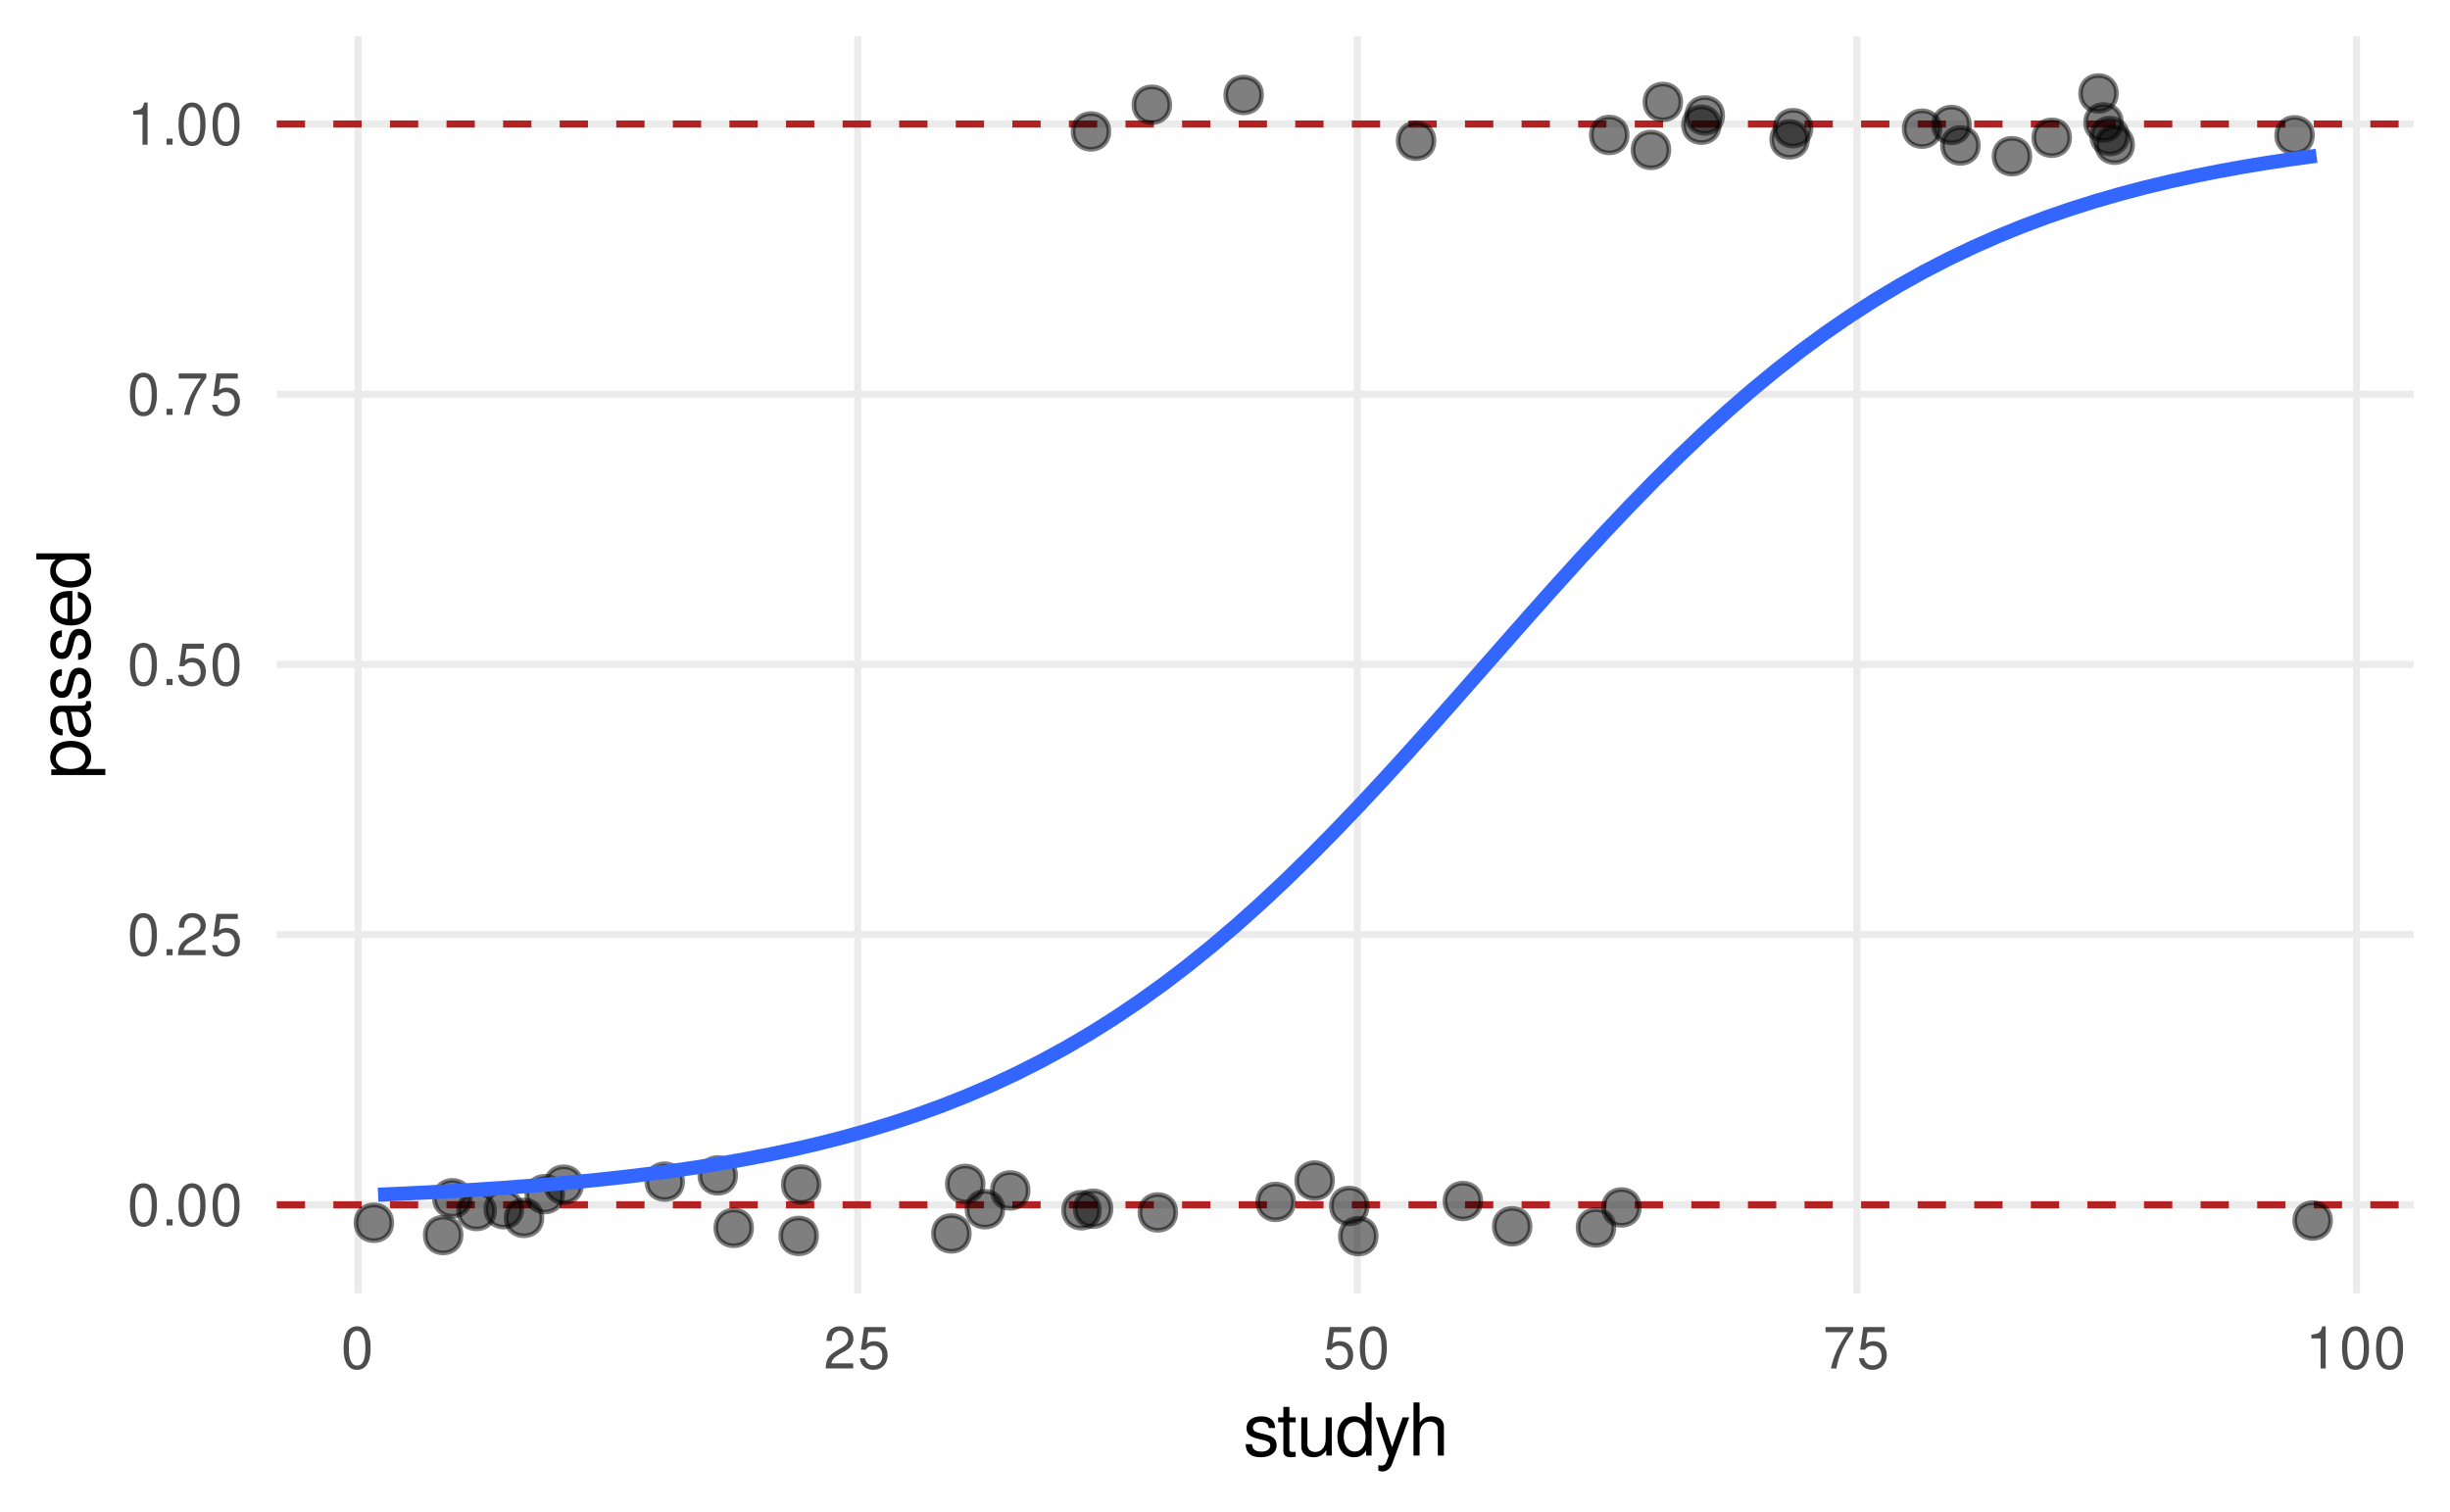 <?xml version="1.0" encoding="UTF-8"?>
<svg xmlns="http://www.w3.org/2000/svg" xmlns:xlink="http://www.w3.org/1999/xlink" width="504pt" height="311pt" viewBox="0 0 504 311" version="1.1">
<defs>
<g>
<symbol overflow="visible" id="glyph0-0">
<path style="stroke:none;" d=""/>
</symbol>
<symbol overflow="visible" id="glyph0-1">
<path style="stroke:none;" d="M 3.297 -8.672 C 2.516 -8.672 1.781 -8.312 1.344 -7.734 C 0.797 -6.953 0.516 -5.812 0.516 -4.203 C 0.516 -1.266 1.469 0.281 3.297 0.281 C 5.094 0.281 6.078 -1.266 6.078 -4.125 C 6.078 -5.812 5.812 -6.938 5.25 -7.734 C 4.812 -8.328 4.109 -8.672 3.297 -8.672 Z M 3.297 -7.734 C 4.438 -7.734 5 -6.578 5 -4.219 C 5 -1.75 4.453 -0.594 3.281 -0.594 C 2.156 -0.594 1.594 -1.797 1.594 -4.188 C 1.594 -6.578 2.156 -7.734 3.297 -7.734 Z M 3.297 -7.734 "/>
</symbol>
<symbol overflow="visible" id="glyph0-2">
<path style="stroke:none;" d="M 2.297 -1.25 L 1.047 -1.25 L 1.047 0 L 2.297 0 Z M 2.297 -1.25 "/>
</symbol>
<symbol overflow="visible" id="glyph0-3">
<path style="stroke:none;" d="M 6.078 -1.047 L 1.594 -1.047 C 1.703 -1.766 2.094 -2.219 3.125 -2.859 L 4.328 -3.531 C 5.516 -4.188 6.125 -5.078 6.125 -6.141 C 6.125 -6.859 5.844 -7.531 5.344 -8 C 4.844 -8.453 4.219 -8.672 3.406 -8.672 C 2.328 -8.672 1.531 -8.297 1.062 -7.547 C 0.75 -7.094 0.625 -6.547 0.594 -5.672 L 1.656 -5.672 C 1.688 -6.266 1.766 -6.609 1.906 -6.906 C 2.188 -7.422 2.734 -7.75 3.375 -7.75 C 4.328 -7.75 5.047 -7.062 5.047 -6.125 C 5.047 -5.422 4.656 -4.828 3.906 -4.391 L 2.797 -3.75 C 1.016 -2.719 0.5 -1.906 0.406 -0.016 L 6.078 -0.016 Z M 6.078 -1.047 "/>
</symbol>
<symbol overflow="visible" id="glyph0-4">
<path style="stroke:none;" d="M 5.719 -8.516 L 1.312 -8.516 L 0.688 -3.875 L 1.656 -3.875 C 2.141 -4.469 2.562 -4.672 3.234 -4.672 C 4.375 -4.672 5.078 -3.891 5.078 -2.625 C 5.078 -1.406 4.375 -0.656 3.219 -0.656 C 2.297 -0.656 1.734 -1.125 1.469 -2.094 L 0.422 -2.094 C 0.562 -1.391 0.688 -1.062 0.938 -0.75 C 1.422 -0.094 2.281 0.281 3.234 0.281 C 4.953 0.281 6.156 -0.969 6.156 -2.766 C 6.156 -4.453 5.047 -5.609 3.406 -5.609 C 2.812 -5.609 2.328 -5.453 1.844 -5.094 L 2.172 -7.469 L 5.719 -7.469 Z M 5.719 -8.516 "/>
</symbol>
<symbol overflow="visible" id="glyph0-5">
<path style="stroke:none;" d="M 6.234 -8.516 L 0.547 -8.516 L 0.547 -7.469 L 5.141 -7.469 C 3.125 -4.578 2.297 -2.797 1.656 0 L 2.781 0 C 3.25 -2.719 4.312 -5.062 6.234 -7.625 Z M 6.234 -8.516 "/>
</symbol>
<symbol overflow="visible" id="glyph0-6">
<path style="stroke:none;" d="M 3.109 -6.188 L 3.109 0 L 4.156 0 L 4.156 -8.672 L 3.469 -8.672 C 3.094 -7.344 2.859 -7.156 1.219 -6.953 L 1.219 -6.188 Z M 3.109 -6.188 "/>
</symbol>
<symbol overflow="visible" id="glyph1-0">
<path style="stroke:none;" d=""/>
</symbol>
<symbol overflow="visible" id="glyph1-1">
<path style="stroke:none;" d="M 6.562 -5.672 C 6.562 -7.219 5.531 -8.078 3.719 -8.078 C 1.891 -8.078 0.703 -7.141 0.703 -5.688 C 0.703 -4.453 1.328 -3.875 3.188 -3.422 L 4.359 -3.141 C 5.234 -2.922 5.578 -2.609 5.578 -2.062 C 5.578 -1.312 4.844 -0.812 3.75 -0.812 C 3.078 -0.812 2.5 -1 2.188 -1.328 C 2 -1.562 1.906 -1.781 1.828 -2.344 L 0.516 -2.344 C 0.562 -0.531 1.594 0.344 3.641 0.344 C 5.625 0.344 6.891 -0.625 6.891 -2.141 C 6.891 -3.312 6.219 -3.953 4.672 -4.328 L 3.469 -4.625 C 2.438 -4.859 2.016 -5.188 2.016 -5.75 C 2.016 -6.484 2.656 -6.938 3.672 -6.938 C 4.688 -6.938 5.219 -6.5 5.25 -5.672 Z M 6.562 -5.672 "/>
</symbol>
<symbol overflow="visible" id="glyph1-2">
<path style="stroke:none;" d="M 3.812 -7.859 L 2.516 -7.859 L 2.516 -10.016 L 1.281 -10.016 L 1.281 -7.859 L 0.203 -7.859 L 0.203 -6.844 L 1.281 -6.844 L 1.281 -0.906 C 1.281 -0.094 1.812 0.344 2.797 0.344 C 3.125 0.344 3.391 0.312 3.812 0.234 L 3.812 -0.812 C 3.625 -0.766 3.469 -0.75 3.203 -0.75 C 2.672 -0.75 2.516 -0.906 2.516 -1.453 L 2.516 -6.844 L 3.812 -6.844 Z M 3.812 -7.859 "/>
</symbol>
<symbol overflow="visible" id="glyph1-3">
<path style="stroke:none;" d="M 7.234 0 L 7.234 -7.859 L 5.984 -7.859 L 5.984 -3.406 C 5.984 -1.797 5.141 -0.75 3.844 -0.75 C 2.844 -0.75 2.219 -1.344 2.219 -2.297 L 2.219 -7.859 L 0.969 -7.859 L 0.969 -1.797 C 0.969 -0.5 1.953 0.344 3.484 0.344 C 4.641 0.344 5.375 -0.062 6.109 -1.094 L 6.109 0 Z M 7.234 0 "/>
</symbol>
<symbol overflow="visible" id="glyph1-4">
<path style="stroke:none;" d="M 7.422 -10.938 L 6.188 -10.938 L 6.188 -6.875 C 5.656 -7.672 4.812 -8.078 3.766 -8.078 C 1.719 -8.078 0.391 -6.453 0.391 -3.938 C 0.391 -1.297 1.688 0.344 3.812 0.344 C 4.891 0.344 5.641 -0.062 6.312 -1.031 L 6.312 0 L 7.422 0 Z M 3.969 -6.922 C 5.328 -6.922 6.188 -5.734 6.188 -3.844 C 6.188 -2.031 5.312 -0.828 3.984 -0.828 C 2.609 -0.828 1.688 -2.047 1.688 -3.875 C 1.688 -5.703 2.609 -6.922 3.969 -6.922 Z M 3.969 -6.922 "/>
</symbol>
<symbol overflow="visible" id="glyph1-5">
<path style="stroke:none;" d="M 5.812 -7.859 L 3.641 -1.734 L 1.641 -7.859 L 0.297 -7.859 L 2.953 0.031 L 2.469 1.281 C 2.266 1.828 2 2.047 1.469 2.047 C 1.266 2.047 1.078 2.016 0.812 1.953 L 0.812 3.078 C 1.062 3.203 1.312 3.266 1.656 3.266 C 2.062 3.266 2.484 3.141 2.812 2.891 C 3.203 2.609 3.438 2.281 3.672 1.656 L 7.172 -7.859 Z M 5.812 -7.859 "/>
</symbol>
<symbol overflow="visible" id="glyph1-6">
<path style="stroke:none;" d="M 1.047 -10.938 L 1.047 0 L 2.297 0 L 2.297 -4.328 C 2.297 -5.938 3.141 -6.984 4.422 -6.984 C 4.844 -6.984 5.234 -6.875 5.531 -6.641 C 5.891 -6.375 6.047 -6 6.047 -5.438 L 6.047 0 L 7.297 0 L 7.297 -5.938 C 7.297 -7.266 6.344 -8.078 4.812 -8.078 C 3.703 -8.078 3.031 -7.734 2.297 -6.781 L 2.297 -10.938 Z M 1.047 -10.938 "/>
</symbol>
<symbol overflow="visible" id="glyph2-0">
<path style="stroke:none;" d=""/>
</symbol>
<symbol overflow="visible" id="glyph2-1">
<path style="stroke:none;" d="M 3.266 -0.812 L 3.266 -2.062 L -0.828 -2.062 C -0.016 -2.734 0.344 -3.469 0.344 -4.484 C 0.344 -6.531 -1.297 -7.844 -3.797 -7.844 C -6.438 -7.844 -8.078 -6.562 -8.078 -4.469 C -8.078 -3.406 -7.609 -2.547 -6.672 -1.969 L -7.859 -1.969 L -7.859 -0.812 Z M -6.922 -4.266 C -6.922 -5.641 -5.703 -6.547 -3.828 -6.547 C -2.047 -6.547 -0.828 -5.625 -0.828 -4.266 C -0.828 -2.922 -2.031 -2.062 -3.875 -2.062 C -5.719 -2.062 -6.922 -2.922 -6.922 -4.266 Z M -6.922 -4.266 "/>
</symbol>
<symbol overflow="visible" id="glyph2-2">
<path style="stroke:none;" d="M -0.734 -8.031 C -0.703 -7.891 -0.703 -7.828 -0.703 -7.75 C -0.703 -7.312 -0.938 -7.078 -1.312 -7.078 L -5.938 -7.078 C -7.328 -7.078 -8.078 -6.062 -8.078 -4.125 C -8.078 -2.969 -7.75 -2.062 -7.172 -1.516 C -6.766 -1.156 -6.312 -1 -5.531 -0.969 L -5.531 -2.234 C -6.5 -2.344 -6.938 -2.906 -6.938 -4.078 C -6.938 -5.219 -6.516 -5.828 -5.766 -5.828 L -5.438 -5.828 C -4.891 -5.812 -4.688 -5.547 -4.562 -4.531 C -4.328 -2.766 -4.281 -2.484 -4.078 -2.016 C -3.688 -1.094 -3 -0.625 -1.984 -0.625 C -0.562 -0.625 0.344 -1.625 0.344 -3.203 C 0.344 -4.203 0 -5 -0.812 -5.875 C 0 -5.969 0.344 -6.359 0.344 -7.172 C 0.344 -7.438 0.312 -7.609 0.203 -8.031 Z M -2.469 -5.828 C -2.062 -5.828 -1.797 -5.719 -1.453 -5.344 C -0.984 -4.828 -0.75 -4.219 -0.75 -3.484 C -0.75 -2.5 -1.219 -1.938 -2.016 -1.938 C -2.828 -1.938 -3.25 -2.469 -3.453 -3.828 C -3.625 -5.156 -3.688 -5.422 -3.891 -5.828 Z M -2.469 -5.828 "/>
</symbol>
<symbol overflow="visible" id="glyph2-3">
<path style="stroke:none;" d="M -5.672 -6.562 C -7.219 -6.562 -8.078 -5.531 -8.078 -3.719 C -8.078 -1.891 -7.141 -0.703 -5.688 -0.703 C -4.453 -0.703 -3.875 -1.328 -3.422 -3.188 L -3.141 -4.359 C -2.922 -5.234 -2.609 -5.578 -2.062 -5.578 C -1.312 -5.578 -0.812 -4.844 -0.812 -3.75 C -0.812 -3.078 -1 -2.5 -1.328 -2.188 C -1.562 -2 -1.781 -1.906 -2.344 -1.828 L -2.344 -0.516 C -0.531 -0.562 0.344 -1.594 0.344 -3.641 C 0.344 -5.625 -0.625 -6.891 -2.141 -6.891 C -3.312 -6.891 -3.953 -6.219 -4.328 -4.672 L -4.625 -3.469 C -4.859 -2.438 -5.188 -2.016 -5.75 -2.016 C -6.484 -2.016 -6.938 -2.656 -6.938 -3.672 C -6.938 -4.688 -6.5 -5.219 -5.672 -5.25 Z M -5.672 -6.562 "/>
</symbol>
<symbol overflow="visible" id="glyph2-4">
<path style="stroke:none;" d="M -3.516 -7.688 C -4.703 -7.688 -5.438 -7.609 -6.016 -7.375 C -7.312 -6.875 -8.078 -5.672 -8.078 -4.203 C -8.078 -2.016 -6.422 -0.594 -3.828 -0.594 C -1.234 -0.594 0.344 -1.953 0.344 -4.172 C 0.344 -5.969 -0.672 -7.219 -2.391 -7.531 L -2.391 -6.266 C -1.344 -5.922 -0.812 -5.219 -0.812 -4.219 C -0.812 -3.422 -1.172 -2.75 -1.828 -2.328 C -2.281 -2.031 -2.734 -1.922 -3.516 -1.906 Z M -4.531 -1.938 C -5.984 -2.047 -6.938 -2.922 -6.938 -4.188 C -6.938 -5.453 -5.938 -6.344 -4.531 -6.344 Z M -4.531 -1.938 "/>
</symbol>
<symbol overflow="visible" id="glyph2-5">
<path style="stroke:none;" d="M -10.938 -7.422 L -10.938 -6.188 L -6.875 -6.188 C -7.672 -5.656 -8.078 -4.812 -8.078 -3.766 C -8.078 -1.719 -6.453 -0.391 -3.938 -0.391 C -1.297 -0.391 0.344 -1.688 0.344 -3.812 C 0.344 -4.891 -0.062 -5.641 -1.031 -6.312 L 0 -6.312 L 0 -7.422 Z M -6.922 -3.969 C -6.922 -5.328 -5.734 -6.188 -3.844 -6.188 C -2.031 -6.188 -0.828 -5.312 -0.828 -3.984 C -0.828 -2.609 -2.047 -1.688 -3.875 -1.688 C -5.703 -1.688 -6.922 -2.609 -6.922 -3.969 Z M -6.922 -3.969 "/>
</symbol>
</g>
<clipPath id="clip1">
  <path d="M 56.934 247 L 496.527 247 L 496.527 249 L 56.934 249 Z M 56.934 247 "/>
</clipPath>
<clipPath id="clip2">
  <path d="M 56.934 191 L 496.527 191 L 496.527 194 L 56.934 194 Z M 56.934 191 "/>
</clipPath>
<clipPath id="clip3">
  <path d="M 56.934 135 L 496.527 135 L 496.527 138 L 56.934 138 Z M 56.934 135 "/>
</clipPath>
<clipPath id="clip4">
  <path d="M 56.934 80 L 496.527 80 L 496.527 82 L 56.934 82 Z M 56.934 80 "/>
</clipPath>
<clipPath id="clip5">
  <path d="M 56.934 24 L 496.527 24 L 496.527 27 L 56.934 27 Z M 56.934 24 "/>
</clipPath>
<clipPath id="clip6">
  <path d="M 72 7.473 L 75 7.473 L 75 266.066 L 72 266.066 Z M 72 7.473 "/>
</clipPath>
<clipPath id="clip7">
  <path d="M 175 7.473 L 178 7.473 L 178 266.066 L 175 266.066 Z M 175 7.473 "/>
</clipPath>
<clipPath id="clip8">
  <path d="M 278 7.473 L 280 7.473 L 280 266.066 L 278 266.066 Z M 278 7.473 "/>
</clipPath>
<clipPath id="clip9">
  <path d="M 381 7.473 L 383 7.473 L 383 266.066 L 381 266.066 Z M 381 7.473 "/>
</clipPath>
<clipPath id="clip10">
  <path d="M 484 7.473 L 486 7.473 L 486 266.066 L 484 266.066 Z M 484 7.473 "/>
</clipPath>
<clipPath id="clip11">
  <path d="M 56.934 247 L 496.527 247 L 496.527 249 L 56.934 249 Z M 56.934 247 "/>
</clipPath>
<clipPath id="clip12">
  <path d="M 56.934 24 L 496.527 24 L 496.527 27 L 56.934 27 Z M 56.934 24 "/>
</clipPath>
</defs>
<g id="surface136">
<rect x="0" y="0" width="504" height="311" style="fill:rgb(100%,100%,100%);fill-opacity:1;stroke:none;"/>
<rect x="0" y="0" width="504" height="311" style="fill:rgb(100%,100%,100%);fill-opacity:1;stroke:none;"/>
<g clip-path="url(#clip1)" clip-rule="nonzero">
<path style="fill:none;stroke-width:1.455;stroke-linecap:butt;stroke-linejoin:round;stroke:rgb(92.157%,92.157%,92.157%);stroke-opacity:1;stroke-miterlimit:10;" d="M 56.934 247.867 L 496.527 247.867 "/>
</g>
<g clip-path="url(#clip2)" clip-rule="nonzero">
<path style="fill:none;stroke-width:1.455;stroke-linecap:butt;stroke-linejoin:round;stroke:rgb(92.157%,92.157%,92.157%);stroke-opacity:1;stroke-miterlimit:10;" d="M 56.934 192.277 L 496.527 192.277 "/>
</g>
<g clip-path="url(#clip3)" clip-rule="nonzero">
<path style="fill:none;stroke-width:1.455;stroke-linecap:butt;stroke-linejoin:round;stroke:rgb(92.157%,92.157%,92.157%);stroke-opacity:1;stroke-miterlimit:10;" d="M 56.934 136.691 L 496.527 136.691 "/>
</g>
<g clip-path="url(#clip4)" clip-rule="nonzero">
<path style="fill:none;stroke-width:1.455;stroke-linecap:butt;stroke-linejoin:round;stroke:rgb(92.157%,92.157%,92.157%);stroke-opacity:1;stroke-miterlimit:10;" d="M 56.934 81.102 L 496.527 81.102 "/>
</g>
<g clip-path="url(#clip5)" clip-rule="nonzero">
<path style="fill:none;stroke-width:1.455;stroke-linecap:butt;stroke-linejoin:round;stroke:rgb(92.157%,92.157%,92.157%);stroke-opacity:1;stroke-miterlimit:10;" d="M 56.934 25.516 L 496.527 25.516 "/>
</g>
<g clip-path="url(#clip6)" clip-rule="nonzero">
<path style="fill:none;stroke-width:1.455;stroke-linecap:butt;stroke-linejoin:round;stroke:rgb(92.157%,92.157%,92.157%);stroke-opacity:1;stroke-miterlimit:10;" d="M 73.664 266.066 L 73.664 7.473 "/>
</g>
<g clip-path="url(#clip7)" clip-rule="nonzero">
<path style="fill:none;stroke-width:1.455;stroke-linecap:butt;stroke-linejoin:round;stroke:rgb(92.157%,92.157%,92.157%);stroke-opacity:1;stroke-miterlimit:10;" d="M 176.441 266.066 L 176.441 7.473 "/>
</g>
<g clip-path="url(#clip8)" clip-rule="nonzero">
<path style="fill:none;stroke-width:1.455;stroke-linecap:butt;stroke-linejoin:round;stroke:rgb(92.157%,92.157%,92.157%);stroke-opacity:1;stroke-miterlimit:10;" d="M 279.215 266.066 L 279.215 7.473 "/>
</g>
<g clip-path="url(#clip9)" clip-rule="nonzero">
<path style="fill:none;stroke-width:1.455;stroke-linecap:butt;stroke-linejoin:round;stroke:rgb(92.157%,92.157%,92.157%);stroke-opacity:1;stroke-miterlimit:10;" d="M 381.992 266.066 L 381.992 7.473 "/>
</g>
<g clip-path="url(#clip10)" clip-rule="nonzero">
<path style="fill:none;stroke-width:1.455;stroke-linecap:butt;stroke-linejoin:round;stroke:rgb(92.157%,92.157%,92.157%);stroke-opacity:1;stroke-miterlimit:10;" d="M 484.77 266.066 L 484.77 7.473 "/>
</g>
<g clip-path="url(#clip11)" clip-rule="nonzero">
<path style="fill:none;stroke-width:1.455;stroke-linecap:butt;stroke-linejoin:round;stroke:rgb(69.804%,13.333%,13.333%);stroke-opacity:1;stroke-dasharray:5.82,5.82;stroke-miterlimit:10;" d="M 56.934 247.867 L 496.527 247.867 "/>
</g>
<g clip-path="url(#clip12)" clip-rule="nonzero">
<path style="fill:none;stroke-width:1.455;stroke-linecap:butt;stroke-linejoin:round;stroke:rgb(69.804%,13.333%,13.333%);stroke-opacity:1;stroke-dasharray:5.82,5.82;stroke-miterlimit:10;" d="M 56.934 25.516 L 496.527 25.516 "/>
</g>
<path style="fill-rule:nonzero;fill:rgb(0%,0%,0%);fill-opacity:0.502;stroke-width:0.966;stroke-linecap:round;stroke-linejoin:round;stroke:rgb(0%,0%,0%);stroke-opacity:0.502;stroke-miterlimit:10;" d="M 314.758 252.293 C 314.758 257.207 307.391 257.207 307.391 252.293 C 307.391 247.383 314.758 247.383 314.758 252.293 "/>
<path style="fill-rule:nonzero;fill:rgb(0%,0%,0%);fill-opacity:0.502;stroke-width:0.966;stroke-linecap:round;stroke-linejoin:round;stroke:rgb(0%,0%,0%);stroke-opacity:0.502;stroke-miterlimit:10;" d="M 111.477 250.562 C 111.477 255.473 104.109 255.473 104.109 250.562 C 104.109 245.648 111.477 245.648 111.477 250.562 "/>
<path style="fill-rule:nonzero;fill:rgb(0%,0%,0%);fill-opacity:0.502;stroke-width:0.966;stroke-linecap:round;stroke-linejoin:round;stroke:rgb(0%,0%,0%);stroke-opacity:0.502;stroke-miterlimit:10;" d="M 211.508 244.91 C 211.508 249.824 204.141 249.824 204.141 244.91 C 204.141 240 211.508 240 211.508 244.91 "/>
<path style="fill-rule:nonzero;fill:rgb(0%,0%,0%);fill-opacity:0.502;stroke-width:0.966;stroke-linecap:round;stroke-linejoin:round;stroke:rgb(0%,0%,0%);stroke-opacity:0.502;stroke-miterlimit:10;" d="M 479.434 251.117 C 479.434 256.027 472.062 256.027 472.062 251.117 C 472.062 246.203 479.434 246.203 479.434 251.117 "/>
<path style="fill-rule:nonzero;fill:rgb(0%,0%,0%);fill-opacity:0.502;stroke-width:0.966;stroke-linecap:round;stroke-linejoin:round;stroke:rgb(0%,0%,0%);stroke-opacity:0.502;stroke-miterlimit:10;" d="M 240.637 21.551 C 240.637 26.461 233.27 26.461 233.27 21.551 C 233.27 16.637 240.637 16.637 240.637 21.551 "/>
<path style="fill-rule:nonzero;fill:rgb(0%,0%,0%);fill-opacity:0.502;stroke-width:0.966;stroke-linecap:round;stroke-linejoin:round;stroke:rgb(0%,0%,0%);stroke-opacity:0.502;stroke-miterlimit:10;" d="M 94.855 254.086 C 94.855 259 87.484 259 87.484 254.086 C 87.484 249.176 94.855 249.176 94.855 254.086 "/>
<path style="fill-rule:nonzero;fill:rgb(0%,0%,0%);fill-opacity:0.502;stroke-width:0.966;stroke-linecap:round;stroke-linejoin:round;stroke:rgb(0%,0%,0%);stroke-opacity:0.502;stroke-miterlimit:10;" d="M 354.379 23.754 C 354.379 28.664 347.012 28.664 347.012 23.754 C 347.012 18.84 354.379 18.84 354.379 23.754 "/>
<path style="fill-rule:nonzero;fill:rgb(0%,0%,0%);fill-opacity:0.502;stroke-width:0.966;stroke-linecap:round;stroke-linejoin:round;stroke:rgb(0%,0%,0%);stroke-opacity:0.502;stroke-miterlimit:10;" d="M 228.555 248.664 C 228.555 253.578 221.188 253.578 221.188 248.664 C 221.188 243.754 228.555 243.754 228.555 248.664 "/>
<path style="fill-rule:nonzero;fill:rgb(0%,0%,0%);fill-opacity:0.502;stroke-width:0.966;stroke-linecap:round;stroke-linejoin:round;stroke:rgb(0%,0%,0%);stroke-opacity:0.502;stroke-miterlimit:10;" d="M 353.688 25.66 C 353.688 30.574 346.32 30.574 346.32 25.66 C 346.32 20.75 353.688 20.75 353.688 25.66 "/>
<path style="fill-rule:nonzero;fill:rgb(0%,0%,0%);fill-opacity:0.502;stroke-width:0.966;stroke-linecap:round;stroke-linejoin:round;stroke:rgb(0%,0%,0%);stroke-opacity:0.502;stroke-miterlimit:10;" d="M 372.551 26.371 C 372.551 31.281 365.184 31.281 365.184 26.371 C 365.184 21.457 372.551 21.457 372.551 26.371 "/>
<path style="fill-rule:nonzero;fill:rgb(0%,0%,0%);fill-opacity:0.502;stroke-width:0.966;stroke-linecap:round;stroke-linejoin:round;stroke:rgb(0%,0%,0%);stroke-opacity:0.502;stroke-miterlimit:10;" d="M 399.086 26.477 C 399.086 31.387 391.719 31.387 391.719 26.477 C 391.719 21.562 399.086 21.562 399.086 26.477 "/>
<path style="fill-rule:nonzero;fill:rgb(0%,0%,0%);fill-opacity:0.502;stroke-width:0.966;stroke-linecap:round;stroke-linejoin:round;stroke:rgb(0%,0%,0%);stroke-opacity:0.502;stroke-miterlimit:10;" d="M 96.742 246.523 C 96.742 251.438 89.375 251.438 89.375 246.523 C 89.375 241.613 96.742 241.613 96.742 246.523 "/>
<path style="fill-rule:nonzero;fill:rgb(0%,0%,0%);fill-opacity:0.502;stroke-width:0.966;stroke-linecap:round;stroke-linejoin:round;stroke:rgb(0%,0%,0%);stroke-opacity:0.502;stroke-miterlimit:10;" d="M 151.332 241.812 C 151.332 246.727 143.965 246.727 143.965 241.812 C 143.965 236.902 151.332 236.902 151.332 241.812 "/>
<path style="fill-rule:nonzero;fill:rgb(0%,0%,0%);fill-opacity:0.502;stroke-width:0.966;stroke-linecap:round;stroke-linejoin:round;stroke:rgb(0%,0%,0%);stroke-opacity:0.502;stroke-miterlimit:10;" d="M 304.621 247.094 C 304.621 252.008 297.254 252.008 297.254 247.094 C 297.254 242.184 304.621 242.184 304.621 247.094 "/>
<path style="fill-rule:nonzero;fill:rgb(0%,0%,0%);fill-opacity:0.502;stroke-width:0.966;stroke-linecap:round;stroke-linejoin:round;stroke:rgb(0%,0%,0%);stroke-opacity:0.502;stroke-miterlimit:10;" d="M 274.121 242.879 C 274.121 247.789 266.754 247.789 266.754 242.879 C 266.754 237.965 274.121 237.965 274.121 242.879 "/>
<path style="fill-rule:nonzero;fill:rgb(0%,0%,0%);fill-opacity:0.502;stroke-width:0.966;stroke-linecap:round;stroke-linejoin:round;stroke:rgb(0%,0%,0%);stroke-opacity:0.502;stroke-miterlimit:10;" d="M 406.977 29.934 C 406.977 34.844 399.605 34.844 399.605 29.934 C 399.605 25.02 406.977 25.02 406.977 29.934 "/>
<path style="fill-rule:nonzero;fill:rgb(0%,0%,0%);fill-opacity:0.502;stroke-width:0.966;stroke-linecap:round;stroke-linejoin:round;stroke:rgb(0%,0%,0%);stroke-opacity:0.502;stroke-miterlimit:10;" d="M 425.762 28.344 C 425.762 33.254 418.395 33.254 418.395 28.344 C 418.395 23.43 425.762 23.43 425.762 28.344 "/>
<path style="fill-rule:nonzero;fill:rgb(0%,0%,0%);fill-opacity:0.502;stroke-width:0.966;stroke-linecap:round;stroke-linejoin:round;stroke:rgb(0%,0%,0%);stroke-opacity:0.502;stroke-miterlimit:10;" d="M 119.633 243.73 C 119.633 248.641 112.266 248.641 112.266 243.73 C 112.266 238.816 119.633 238.816 119.633 243.73 "/>
<path style="fill-rule:nonzero;fill:rgb(0%,0%,0%);fill-opacity:0.502;stroke-width:0.966;stroke-linecap:round;stroke-linejoin:round;stroke:rgb(0%,0%,0%);stroke-opacity:0.502;stroke-miterlimit:10;" d="M 202.246 243.578 C 202.246 248.488 194.879 248.488 194.879 243.578 C 194.879 238.664 202.246 238.664 202.246 243.578 "/>
<path style="fill-rule:nonzero;fill:rgb(0%,0%,0%);fill-opacity:0.502;stroke-width:0.966;stroke-linecap:round;stroke-linejoin:round;stroke:rgb(0%,0%,0%);stroke-opacity:0.502;stroke-miterlimit:10;" d="M 167.98 254.27 C 167.98 259.184 160.613 259.184 160.613 254.27 C 160.613 249.359 167.98 249.359 167.98 254.27 "/>
<path style="fill-rule:nonzero;fill:rgb(0%,0%,0%);fill-opacity:0.502;stroke-width:0.966;stroke-linecap:round;stroke-linejoin:round;stroke:rgb(0%,0%,0%);stroke-opacity:0.502;stroke-miterlimit:10;" d="M 417.574 32.145 C 417.574 37.055 410.207 37.055 410.207 32.145 C 410.207 27.23 417.574 27.23 417.574 32.145 "/>
<path style="fill-rule:nonzero;fill:rgb(0%,0%,0%);fill-opacity:0.502;stroke-width:0.966;stroke-linecap:round;stroke-linejoin:round;stroke:rgb(0%,0%,0%);stroke-opacity:0.502;stroke-miterlimit:10;" d="M 80.598 251.57 C 80.598 256.484 73.23 256.484 73.23 251.57 C 73.23 246.66 80.598 246.66 80.598 251.57 "/>
<path style="fill-rule:nonzero;fill:rgb(0%,0%,0%);fill-opacity:0.502;stroke-width:0.966;stroke-linecap:round;stroke-linejoin:round;stroke:rgb(0%,0%,0%);stroke-opacity:0.502;stroke-miterlimit:10;" d="M 154.625 252.617 C 154.625 257.531 147.254 257.531 147.254 252.617 C 147.254 247.707 154.625 247.707 154.625 252.617 "/>
<path style="fill-rule:nonzero;fill:rgb(0%,0%,0%);fill-opacity:0.502;stroke-width:0.966;stroke-linecap:round;stroke-linejoin:round;stroke:rgb(0%,0%,0%);stroke-opacity:0.502;stroke-miterlimit:10;" d="M 266.113 247.27 C 266.113 252.184 258.746 252.184 258.746 247.27 C 258.746 242.359 266.113 242.359 266.113 247.27 "/>
<path style="fill-rule:nonzero;fill:rgb(0%,0%,0%);fill-opacity:0.502;stroke-width:0.966;stroke-linecap:round;stroke-linejoin:round;stroke:rgb(0%,0%,0%);stroke-opacity:0.502;stroke-miterlimit:10;" d="M 281.258 248.109 C 281.258 253.02 273.887 253.02 273.887 248.109 C 273.887 243.195 281.258 243.195 281.258 248.109 "/>
<path style="fill-rule:nonzero;fill:rgb(0%,0%,0%);fill-opacity:0.502;stroke-width:0.966;stroke-linecap:round;stroke-linejoin:round;stroke:rgb(0%,0%,0%);stroke-opacity:0.502;stroke-miterlimit:10;" d="M 371.832 28.672 C 371.832 33.582 364.465 33.582 364.465 28.672 C 364.465 23.758 371.832 23.758 371.832 28.672 "/>
<path style="fill-rule:nonzero;fill:rgb(0%,0%,0%);fill-opacity:0.502;stroke-width:0.966;stroke-linecap:round;stroke-linejoin:round;stroke:rgb(0%,0%,0%);stroke-opacity:0.502;stroke-miterlimit:10;" d="M 437.676 27.988 C 437.676 32.902 430.309 32.902 430.309 27.988 C 430.309 23.078 437.676 23.078 437.676 27.988 "/>
<path style="fill-rule:nonzero;fill:rgb(0%,0%,0%);fill-opacity:0.502;stroke-width:0.966;stroke-linecap:round;stroke-linejoin:round;stroke:rgb(0%,0%,0%);stroke-opacity:0.502;stroke-miterlimit:10;" d="M 140.422 243.098 C 140.422 248.012 133.055 248.012 133.055 243.098 C 133.055 238.188 140.422 238.188 140.422 243.098 "/>
<path style="fill-rule:nonzero;fill:rgb(0%,0%,0%);fill-opacity:0.502;stroke-width:0.966;stroke-linecap:round;stroke-linejoin:round;stroke:rgb(0%,0%,0%);stroke-opacity:0.502;stroke-miterlimit:10;" d="M 436.406 25.184 C 436.406 30.098 429.039 30.098 429.039 25.184 C 429.039 20.273 436.406 20.273 436.406 25.184 "/>
<path style="fill-rule:nonzero;fill:rgb(0%,0%,0%);fill-opacity:0.502;stroke-width:0.966;stroke-linecap:round;stroke-linejoin:round;stroke:rgb(0%,0%,0%);stroke-opacity:0.502;stroke-miterlimit:10;" d="M 241.867 249.434 C 241.867 254.348 234.5 254.348 234.5 249.434 C 234.5 244.523 241.867 244.523 241.867 249.434 "/>
<path style="fill-rule:nonzero;fill:rgb(0%,0%,0%);fill-opacity:0.502;stroke-width:0.966;stroke-linecap:round;stroke-linejoin:round;stroke:rgb(0%,0%,0%);stroke-opacity:0.502;stroke-miterlimit:10;" d="M 259.527 19.543 C 259.527 24.457 252.16 24.457 252.16 19.543 C 252.16 14.633 259.527 14.633 259.527 19.543 "/>
<path style="fill-rule:nonzero;fill:rgb(0%,0%,0%);fill-opacity:0.502;stroke-width:0.966;stroke-linecap:round;stroke-linejoin:round;stroke:rgb(0%,0%,0%);stroke-opacity:0.502;stroke-miterlimit:10;" d="M 438.703 29.785 C 438.703 34.695 431.332 34.695 431.332 29.785 C 431.332 24.871 438.703 24.871 438.703 29.785 "/>
<path style="fill-rule:nonzero;fill:rgb(0%,0%,0%);fill-opacity:0.502;stroke-width:0.966;stroke-linecap:round;stroke-linejoin:round;stroke:rgb(0%,0%,0%);stroke-opacity:0.502;stroke-miterlimit:10;" d="M 405.129 25.715 C 405.129 30.629 397.758 30.629 397.758 25.715 C 397.758 20.805 405.129 20.805 405.129 25.715 "/>
<path style="fill-rule:nonzero;fill:rgb(0%,0%,0%);fill-opacity:0.502;stroke-width:0.966;stroke-linecap:round;stroke-linejoin:round;stroke:rgb(0%,0%,0%);stroke-opacity:0.502;stroke-miterlimit:10;" d="M 107.332 248.773 C 107.332 253.684 99.961 253.684 99.961 248.773 C 99.961 243.859 107.332 243.859 107.332 248.773 "/>
<path style="fill-rule:nonzero;fill:rgb(0%,0%,0%);fill-opacity:0.502;stroke-width:0.966;stroke-linecap:round;stroke-linejoin:round;stroke:rgb(0%,0%,0%);stroke-opacity:0.502;stroke-miterlimit:10;" d="M 228.113 27.039 C 228.113 31.953 220.742 31.953 220.742 27.039 C 220.742 22.129 228.113 22.129 228.113 27.039 "/>
<path style="fill-rule:nonzero;fill:rgb(0%,0%,0%);fill-opacity:0.502;stroke-width:0.966;stroke-linecap:round;stroke-linejoin:round;stroke:rgb(0%,0%,0%);stroke-opacity:0.502;stroke-miterlimit:10;" d="M 343.312 30.848 C 343.312 35.758 335.941 35.758 335.941 30.848 C 335.941 25.934 343.312 25.934 343.312 30.848 "/>
<path style="fill-rule:nonzero;fill:rgb(0%,0%,0%);fill-opacity:0.502;stroke-width:0.966;stroke-linecap:round;stroke-linejoin:round;stroke:rgb(0%,0%,0%);stroke-opacity:0.502;stroke-miterlimit:10;" d="M 475.711 27.84 C 475.711 32.75 468.344 32.75 468.344 27.84 C 468.344 22.926 475.711 22.926 475.711 27.84 "/>
<path style="fill-rule:nonzero;fill:rgb(0%,0%,0%);fill-opacity:0.502;stroke-width:0.966;stroke-linecap:round;stroke-linejoin:round;stroke:rgb(0%,0%,0%);stroke-opacity:0.502;stroke-miterlimit:10;" d="M 115.754 245.672 C 115.754 250.586 108.387 250.586 108.387 245.672 C 108.387 240.762 115.754 240.762 115.754 245.672 "/>
<path style="fill-rule:nonzero;fill:rgb(0%,0%,0%);fill-opacity:0.502;stroke-width:0.966;stroke-linecap:round;stroke-linejoin:round;stroke:rgb(0%,0%,0%);stroke-opacity:0.502;stroke-miterlimit:10;" d="M 199.402 253.762 C 199.402 258.672 192.035 258.672 192.035 253.762 C 192.035 248.848 199.402 248.848 199.402 253.762 "/>
<path style="fill-rule:nonzero;fill:rgb(0%,0%,0%);fill-opacity:0.502;stroke-width:0.966;stroke-linecap:round;stroke-linejoin:round;stroke:rgb(0%,0%,0%);stroke-opacity:0.502;stroke-miterlimit:10;" d="M 345.762 20.977 C 345.762 25.887 338.395 25.887 338.395 20.977 C 338.395 16.062 345.762 16.062 345.762 20.977 "/>
<path style="fill-rule:nonzero;fill:rgb(0%,0%,0%);fill-opacity:0.502;stroke-width:0.966;stroke-linecap:round;stroke-linejoin:round;stroke:rgb(0%,0%,0%);stroke-opacity:0.502;stroke-miterlimit:10;" d="M 334.73 27.77 C 334.73 32.68 327.359 32.68 327.359 27.77 C 327.359 22.855 334.73 22.855 334.73 27.77 "/>
<path style="fill-rule:nonzero;fill:rgb(0%,0%,0%);fill-opacity:0.502;stroke-width:0.966;stroke-linecap:round;stroke-linejoin:round;stroke:rgb(0%,0%,0%);stroke-opacity:0.502;stroke-miterlimit:10;" d="M 283.102 254.312 C 283.102 259.227 275.73 259.227 275.73 254.312 C 275.73 249.402 283.102 249.402 283.102 254.312 "/>
<path style="fill-rule:nonzero;fill:rgb(0%,0%,0%);fill-opacity:0.502;stroke-width:0.966;stroke-linecap:round;stroke-linejoin:round;stroke:rgb(0%,0%,0%);stroke-opacity:0.502;stroke-miterlimit:10;" d="M 101.715 249.145 C 101.715 254.055 94.348 254.055 94.348 249.145 C 94.348 244.23 101.715 244.23 101.715 249.145 "/>
<path style="fill-rule:nonzero;fill:rgb(0%,0%,0%);fill-opacity:0.502;stroke-width:0.966;stroke-linecap:round;stroke-linejoin:round;stroke:rgb(0%,0%,0%);stroke-opacity:0.502;stroke-miterlimit:10;" d="M 337.242 248.414 C 337.242 253.324 329.875 253.324 329.875 248.414 C 329.875 243.5 337.242 243.5 337.242 248.414 "/>
<path style="fill-rule:nonzero;fill:rgb(0%,0%,0%);fill-opacity:0.502;stroke-width:0.966;stroke-linecap:round;stroke-linejoin:round;stroke:rgb(0%,0%,0%);stroke-opacity:0.502;stroke-miterlimit:10;" d="M 226.164 248.992 C 226.164 253.902 218.797 253.902 218.797 248.992 C 218.797 244.078 226.164 244.078 226.164 248.992 "/>
<path style="fill-rule:nonzero;fill:rgb(0%,0%,0%);fill-opacity:0.502;stroke-width:0.966;stroke-linecap:round;stroke-linejoin:round;stroke:rgb(0%,0%,0%);stroke-opacity:0.502;stroke-miterlimit:10;" d="M 206.301 248.781 C 206.301 253.695 198.93 253.695 198.93 248.781 C 198.93 243.871 206.301 243.871 206.301 248.781 "/>
<path style="fill-rule:nonzero;fill:rgb(0%,0%,0%);fill-opacity:0.502;stroke-width:0.966;stroke-linecap:round;stroke-linejoin:round;stroke:rgb(0%,0%,0%);stroke-opacity:0.502;stroke-miterlimit:10;" d="M 435.379 19.227 C 435.379 24.137 428.008 24.137 428.008 19.227 C 428.008 14.312 435.379 14.312 435.379 19.227 "/>
<path style="fill-rule:nonzero;fill:rgb(0%,0%,0%);fill-opacity:0.502;stroke-width:0.966;stroke-linecap:round;stroke-linejoin:round;stroke:rgb(0%,0%,0%);stroke-opacity:0.502;stroke-miterlimit:10;" d="M 332.004 252.535 C 332.004 257.449 324.633 257.449 324.633 252.535 C 324.633 247.625 332.004 247.625 332.004 252.535 "/>
<path style="fill-rule:nonzero;fill:rgb(0%,0%,0%);fill-opacity:0.502;stroke-width:0.966;stroke-linecap:round;stroke-linejoin:round;stroke:rgb(0%,0%,0%);stroke-opacity:0.502;stroke-miterlimit:10;" d="M 294.992 28.961 C 294.992 33.875 287.625 33.875 287.625 28.961 C 287.625 24.051 294.992 24.051 294.992 28.961 "/>
<path style="fill-rule:nonzero;fill:rgb(0%,0%,0%);fill-opacity:0.502;stroke-width:0.966;stroke-linecap:round;stroke-linejoin:round;stroke:rgb(0%,0%,0%);stroke-opacity:0.502;stroke-miterlimit:10;" d="M 168.5 243.688 C 168.5 248.598 161.133 248.598 161.133 243.688 C 161.133 238.773 168.5 238.773 168.5 243.688 "/>
<path style="fill:none;stroke-width:2.91;stroke-linecap:butt;stroke-linejoin:round;stroke:rgb(20%,40%,100%);stroke-opacity:1;stroke-miterlimit:10;" d="M 77.777 245.797 L 82.824 245.574 L 87.871 245.328 L 92.918 245.055 L 97.965 244.754 L 103.016 244.422 L 108.062 244.051 L 113.109 243.645 L 118.156 243.195 L 123.203 242.699 L 128.254 242.148 L 133.301 241.543 L 138.348 240.879 L 143.395 240.145 L 148.445 239.332 L 153.492 238.445 L 158.539 237.465 L 163.586 236.391 L 168.633 235.215 L 173.684 233.922 L 178.73 232.508 L 183.777 230.965 L 188.824 229.277 L 193.875 227.438 L 198.922 225.438 L 203.969 223.266 L 209.016 220.91 L 214.062 218.363 L 219.113 215.617 L 224.16 212.664 L 229.207 209.492 L 234.254 206.098 L 239.305 202.477 L 244.352 198.629 L 249.398 194.551 L 254.445 190.25 L 259.492 185.73 L 264.543 180.996 L 269.59 176.066 L 274.637 170.953 L 279.684 165.672 L 284.734 160.25 L 289.781 154.703 L 294.828 149.066 L 299.875 143.363 L 304.922 137.625 L 309.973 131.883 L 315.02 126.164 L 320.066 120.504 L 325.113 114.926 L 330.164 109.461 L 335.211 104.133 L 340.258 98.961 L 345.305 93.969 L 350.352 89.172 L 355.402 84.582 L 360.449 80.207 L 365.496 76.055 L 370.543 72.133 L 375.59 68.438 L 380.641 64.973 L 385.688 61.727 L 390.734 58.703 L 395.781 55.887 L 400.832 53.277 L 405.879 50.863 L 410.926 48.633 L 415.973 46.578 L 421.02 44.688 L 426.07 42.953 L 431.117 41.359 L 436.164 39.906 L 441.211 38.574 L 446.262 37.359 L 451.309 36.254 L 456.355 35.246 L 461.402 34.328 L 466.449 33.492 L 471.5 32.734 L 476.547 32.047 "/>
<g style="fill:rgb(30.196%,30.196%,30.196%);fill-opacity:1;">
  <use xlink:href="#glyph0-1" x="26.207" y="252.115"/>
  <use xlink:href="#glyph0-2" x="33.207" y="252.115"/>
  <use xlink:href="#glyph0-1" x="36.207" y="252.115"/>
  <use xlink:href="#glyph0-1" x="43.207" y="252.115"/>
</g>
<g style="fill:rgb(30.196%,30.196%,30.196%);fill-opacity:1;">
  <use xlink:href="#glyph0-1" x="26.207" y="196.525"/>
  <use xlink:href="#glyph0-2" x="33.207" y="196.525"/>
  <use xlink:href="#glyph0-3" x="36.207" y="196.525"/>
  <use xlink:href="#glyph0-4" x="43.207" y="196.525"/>
</g>
<g style="fill:rgb(30.196%,30.196%,30.196%);fill-opacity:1;">
  <use xlink:href="#glyph0-1" x="26.207" y="140.939"/>
  <use xlink:href="#glyph0-2" x="33.207" y="140.939"/>
  <use xlink:href="#glyph0-4" x="36.207" y="140.939"/>
  <use xlink:href="#glyph0-1" x="43.207" y="140.939"/>
</g>
<g style="fill:rgb(30.196%,30.196%,30.196%);fill-opacity:1;">
  <use xlink:href="#glyph0-1" x="26.207" y="85.35"/>
  <use xlink:href="#glyph0-2" x="33.207" y="85.35"/>
  <use xlink:href="#glyph0-5" x="36.207" y="85.35"/>
  <use xlink:href="#glyph0-4" x="43.207" y="85.35"/>
</g>
<g style="fill:rgb(30.196%,30.196%,30.196%);fill-opacity:1;">
  <use xlink:href="#glyph0-6" x="26.207" y="29.764"/>
  <use xlink:href="#glyph0-2" x="33.207" y="29.764"/>
  <use xlink:href="#glyph0-1" x="36.207" y="29.764"/>
  <use xlink:href="#glyph0-1" x="43.207" y="29.764"/>
</g>
<g style="fill:rgb(30.196%,30.196%,30.196%);fill-opacity:1;">
  <use xlink:href="#glyph0-1" x="70.164" y="281.541"/>
</g>
<g style="fill:rgb(30.196%,30.196%,30.196%);fill-opacity:1;">
  <use xlink:href="#glyph0-3" x="169.441" y="281.541"/>
  <use xlink:href="#glyph0-4" x="176.441" y="281.541"/>
</g>
<g style="fill:rgb(30.196%,30.196%,30.196%);fill-opacity:1;">
  <use xlink:href="#glyph0-4" x="272.215" y="281.541"/>
  <use xlink:href="#glyph0-1" x="279.215" y="281.541"/>
</g>
<g style="fill:rgb(30.196%,30.196%,30.196%);fill-opacity:1;">
  <use xlink:href="#glyph0-5" x="374.992" y="281.541"/>
  <use xlink:href="#glyph0-4" x="381.992" y="281.541"/>
</g>
<g style="fill:rgb(30.196%,30.196%,30.196%);fill-opacity:1;">
  <use xlink:href="#glyph0-6" x="474.27" y="281.541"/>
  <use xlink:href="#glyph0-1" x="481.27" y="281.541"/>
  <use xlink:href="#glyph0-1" x="488.27" y="281.541"/>
</g>
<g style="fill:rgb(0%,0%,0%);fill-opacity:1;">
  <use xlink:href="#glyph1-1" x="255.73" y="299.462"/>
  <use xlink:href="#glyph1-2" x="262.73" y="299.462"/>
  <use xlink:href="#glyph1-3" x="266.73" y="299.462"/>
  <use xlink:href="#glyph1-4" x="274.73" y="299.462"/>
  <use xlink:href="#glyph1-5" x="282.73" y="299.462"/>
  <use xlink:href="#glyph1-6" x="289.73" y="299.462"/>
</g>
<g style="fill:rgb(0%,0%,0%);fill-opacity:1;">
  <use xlink:href="#glyph2-1" x="18.407" y="160.27"/>
  <use xlink:href="#glyph2-2" x="18.407" y="152.27"/>
  <use xlink:href="#glyph2-3" x="18.407" y="144.27"/>
  <use xlink:href="#glyph2-3" x="18.407" y="136.27"/>
  <use xlink:href="#glyph2-4" x="18.407" y="129.27"/>
  <use xlink:href="#glyph2-5" x="18.407" y="121.27"/>
</g>
</g>
</svg>
